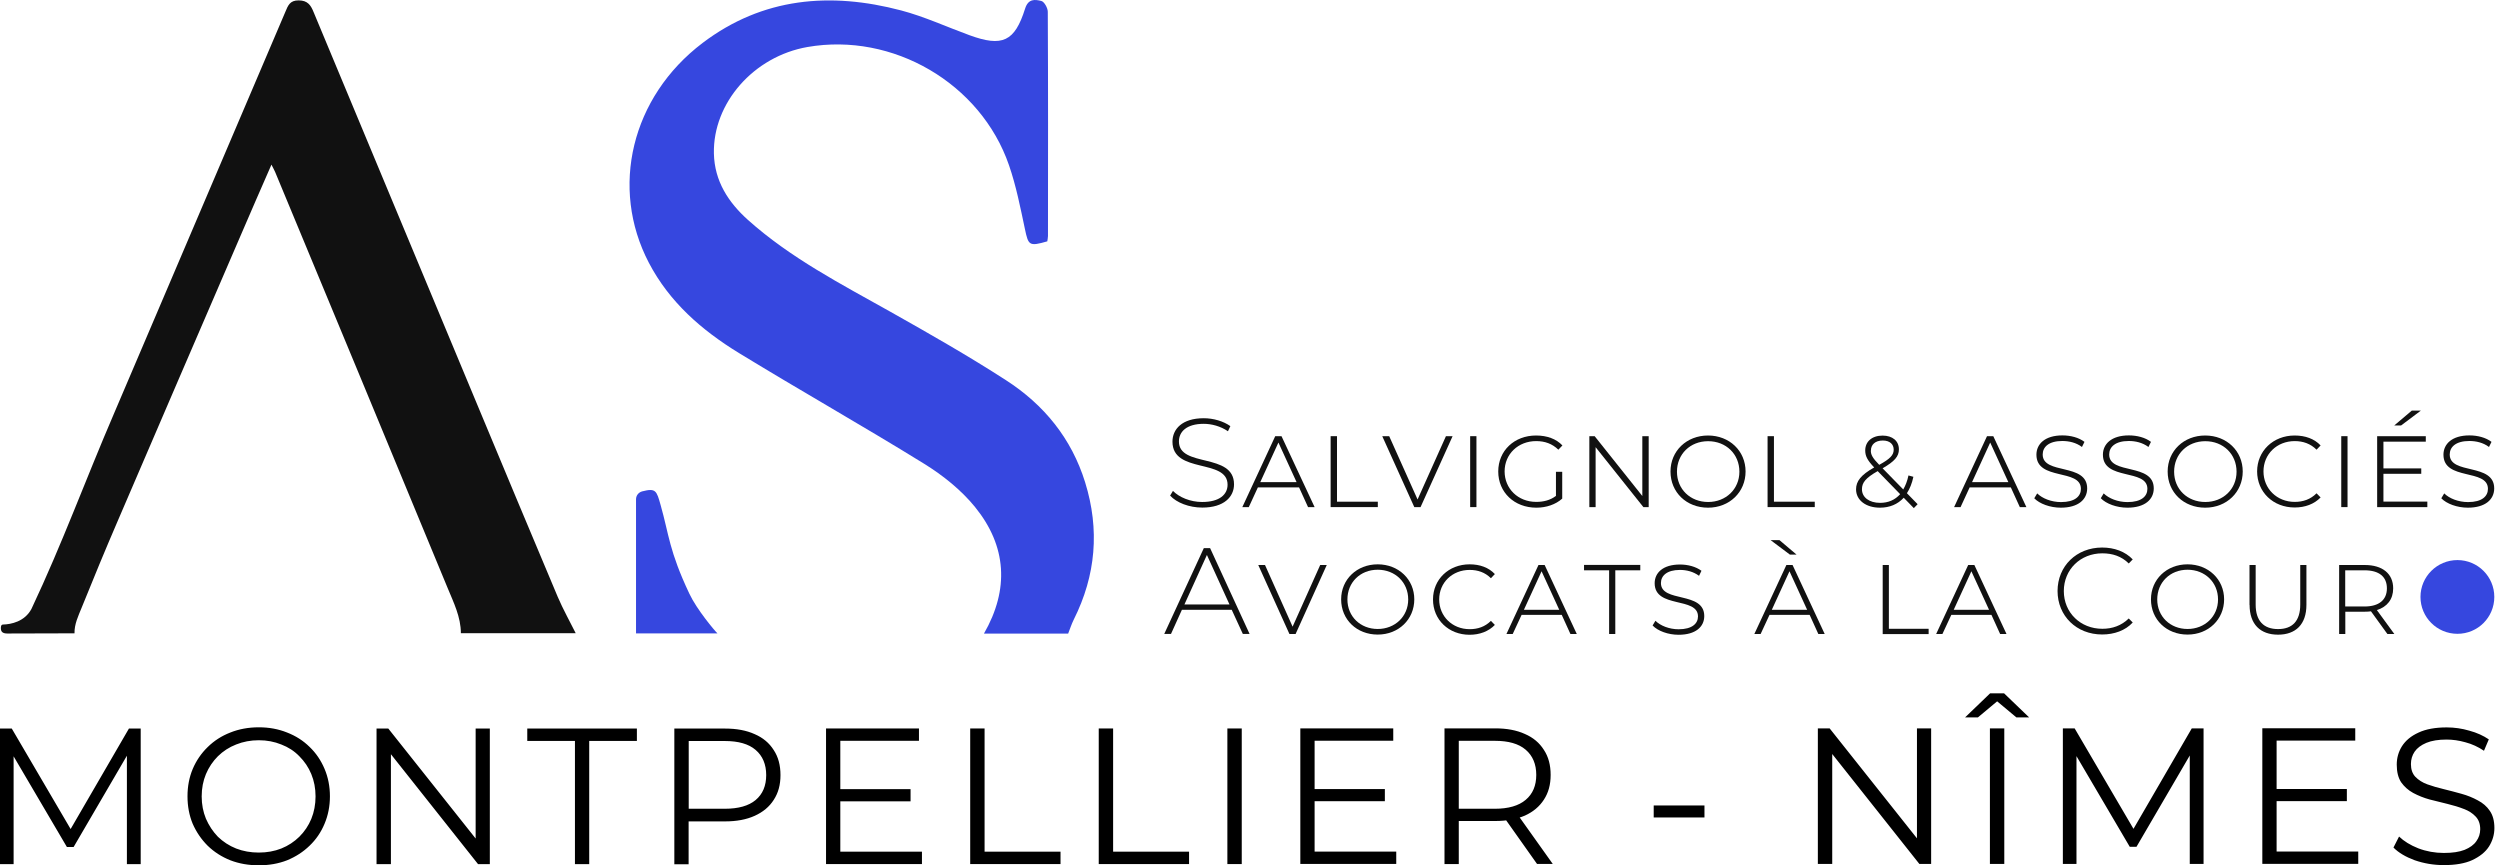<svg xmlns="http://www.w3.org/2000/svg" xmlns:xlink="http://www.w3.org/1999/xlink" id="Calque_1" data-name="Calque 1" viewBox="0 0 259.07 89.67"><defs><style>      .cls-1 {        fill: #3647df;      }      .cls-2 {        fill: #111;      }      .cls-3 {        clip-path: url(#clippath);      }      .cls-4 {        fill: none;      }    </style><clipPath id="clippath"><rect class="cls-4" x=".07" width="259" height="66"></rect></clipPath></defs><g class="cls-3"><g><path class="cls-1" d="M258.48,61.86c0-2.11-1.71-3.82-3.82-3.82s-3.83,1.71-3.83,3.82,1.71,3.82,3.83,3.82,3.82-1.71,3.82-3.82Z"></path><path class="cls-1" d="M101.97,65.65c2.63-4.58,2.36-9.06-.93-13.11-1.43-1.76-3.33-3.28-5.27-4.48-6.34-3.92-12.84-7.59-19.2-11.48-3.84-2.35-7.19-5.26-9.33-9.35-4.06-7.77-1.82-17.18,5.57-22.78,6.23-4.72,13.25-5.3,20.57-3.37,2.42,.64,4.73,1.71,7.09,2.57,3.4,1.24,4.68,.67,5.76-2.76,.33-1.05,1.03-.95,1.68-.79,.3,.07,.67,.73,.67,1.12,.04,7.75,.03,15.5,.02,23.24,0,.19-.05,.38-.07,.55-1.88,.54-1.96,.43-2.32-1.28-.47-2.22-.91-4.47-1.65-6.61-2.93-8.5-12.05-13.79-20.88-12.25-5.57,.97-9.81,5.8-9.7,11.03,.06,2.87,1.5,5.07,3.54,6.9,4.41,3.94,9.63,6.63,14.74,9.5,4.05,2.28,8.09,4.58,11.99,7.1,3.93,2.53,6.79,6.03,8.2,10.58,1.52,4.9,1.12,9.64-1.18,14.23-.23,.47-.39,.96-.58,1.45h-8.71Z"></path><path class="cls-1" d="M65.91,65.65v-13.91c0-.39,.26-.72,.64-.82,1.41-.36,1.49-.08,1.91,1.42,.88,3.1,.87,4.72,2.98,9.19,.77,1.64,2.64,3.86,2.91,4.11h-8.43Z"></path><path class="cls-2" d="M47.76,65.63c0-1.69-.75-3.19-1.37-4.69-5.94-14.38-11.91-28.75-17.88-43.12-.07-.17-.17-.34-.38-.76-1.13,2.59-2.19,5-3.22,7.41-4.25,9.85-8.5,19.7-12.73,29.56-1.28,2.97-2.52,5.97-3.73,8.97-.34,.84-.75,1.68-.73,2.63-1.84,0-5.12,.02-6.96,.02-.51,0-.68-.2-.67-.58,0-.09,0-.35,.23-.35,.82-.02,2.24-.3,2.94-1.62,3.24-6.87,5.56-13.29,8.56-20.26C17.73,28.97,23.65,15.1,29.57,1.23c.27-.64,.46-1.2,1.38-1.19,.93,0,1.26,.5,1.55,1.22,5.65,13.56,11.31,27.12,16.96,40.68,2.77,6.64,5.54,13.29,8.34,19.92,.55,1.29,1.24,2.51,1.86,3.76h-11.9Z"></path><path class="cls-2" d="M121.25,51.37l.3-.5c.63,.65,1.79,1.15,3.02,1.15,1.83,0,2.64-.79,2.64-1.79,0-2.74-5.71-1.1-5.71-4.46,0-1.29,.99-2.43,3.24-2.43,1.01,0,2.05,.31,2.76,.82l-.25,.53c-.76-.52-1.69-.77-2.51-.77-1.78,0-2.57,.82-2.57,1.83,0,2.74,5.71,1.12,5.71,4.44,0,1.29-1.03,2.41-3.29,2.41-1.36,0-2.67-.51-3.33-1.24h0Z"></path><path class="cls-2" d="M134.62,50.51h-4.27l-.94,2.04h-.67l3.41-7.35h.65l3.43,7.35h-.68l-.93-2.04Zm-.26-.55l-1.88-4.1-1.88,4.1h3.77Z"></path><path class="cls-2" d="M137.9,45.2h.65v6.79h4.23v.56h-4.89v-7.35h0Z"></path><path class="cls-2" d="M150.53,45.2l-3.32,7.35h-.65l-3.32-7.35h.72l2.94,6.56,2.94-6.56h.69Z"></path><path class="cls-2" d="M152.35,45.2h.65v7.35h-.65v-7.35Z"></path><path class="cls-2" d="M161.25,48.89h.64v2.78c-.68,.61-1.65,.94-2.68,.94-2.28,0-3.95-1.59-3.95-3.75s1.67-3.73,3.92-3.73c1.12,0,2.08,.34,2.73,1.03l-.42,.44c-.64-.62-1.4-.89-2.3-.89-1.88,0-3.27,1.36-3.27,3.14s1.38,3.16,3.28,3.16c.77,0,1.46-.18,2.04-.62v-2.5h0Z"></path><path class="cls-2" d="M170.85,45.2v7.35h-.55l-4.95-6.21v6.21h-.65v-7.35h.55l4.94,6.2v-6.2h.66Z"></path><path class="cls-2" d="M173.11,48.86c0-2.13,1.67-3.73,3.89-3.73s3.89,1.6,3.89,3.73-1.66,3.75-3.89,3.75-3.89-1.59-3.89-3.75Zm7.14,.02c0-1.82-1.38-3.16-3.24-3.16s-3.23,1.34-3.23,3.16,1.39,3.14,3.23,3.14,3.24-1.33,3.24-3.14Z"></path><path class="cls-2" d="M183.18,45.2h.65v6.79h4.23v.56h-4.89v-7.35h0Z"></path><path class="cls-2" d="M198.34,52.67l-1.06-1.09c-.63,.68-1.46,1.03-2.47,1.03-1.44,0-2.47-.77-2.47-1.9,0-.84,.5-1.49,1.88-2.27-.72-.75-.93-1.19-.93-1.76,0-.92,.7-1.54,1.8-1.54,1.02,0,1.69,.55,1.69,1.43,0,.73-.45,1.24-1.69,1.96l2.14,2.19c.23-.39,.42-.87,.54-1.45l.51,.14c-.14,.67-.37,1.24-.67,1.7l1.11,1.14-.39,.4h0Zm-1.43-1.46l-2.33-2.39c-1.26,.72-1.63,1.2-1.63,1.88,0,.84,.76,1.41,1.88,1.41,.85,0,1.54-.3,2.08-.9Zm-3.04-4.52c0,.43,.17,.76,.87,1.48,1.13-.62,1.5-1.01,1.5-1.57s-.4-.95-1.13-.95c-.79,0-1.23,.43-1.23,1.04Z"></path><path class="cls-2" d="M208.38,50.51h-4.27l-.94,2.04h-.67l3.41-7.35h.65l3.43,7.35h-.68l-.93-2.04Zm-.26-.55l-1.88-4.1-1.88,4.1h3.77Z"></path><path class="cls-2" d="M210.81,51.63l.3-.5c.53,.52,1.46,.9,2.47,.9,1.45,0,2.06-.61,2.06-1.37,0-2.13-4.61-.81-4.61-3.54,0-1.11,.89-2,2.69-2,.85,0,1.7,.22,2.29,.67l-.26,.53c-.61-.46-1.35-.62-2.04-.62-1.4,0-2.03,.62-2.03,1.4,0,2.13,4.61,.84,4.61,3.51,0,1.14-.91,2-2.73,2-1.11,0-2.2-.4-2.76-.98h0Z"></path><path class="cls-2" d="M217.7,51.63l.3-.5c.53,.52,1.46,.9,2.47,.9,1.45,0,2.06-.61,2.06-1.37,0-2.13-4.61-.81-4.61-3.54,0-1.11,.89-2,2.69-2,.85,0,1.7,.22,2.29,.67l-.26,.53c-.62-.46-1.35-.62-2.04-.62-1.4,0-2.03,.62-2.03,1.4,0,2.13,4.62,.84,4.62,3.51,0,1.14-.91,2-2.73,2-1.11,0-2.2-.4-2.76-.98h0Z"></path><path class="cls-2" d="M224.63,48.86c0-2.13,1.67-3.73,3.89-3.73s3.89,1.6,3.89,3.73-1.66,3.75-3.89,3.75-3.89-1.59-3.89-3.75Zm7.14,.02c0-1.82-1.38-3.16-3.24-3.16s-3.23,1.34-3.23,3.16,1.38,3.14,3.23,3.14,3.24-1.33,3.24-3.14Z"></path><path class="cls-2" d="M233.9,48.86c0-2.13,1.67-3.73,3.89-3.73,1.1,0,2.04,.34,2.69,1.03l-.42,.44c-.62-.62-1.4-.89-2.26-.89-1.86,0-3.24,1.36-3.24,3.14s1.38,3.16,3.24,3.16c.86,0,1.63-.26,2.26-.89l.42,.43c-.67,.69-1.61,1.04-2.69,1.04-2.22,0-3.89-1.59-3.89-3.75h0Z"></path><path class="cls-2" d="M242.62,45.2h.65v7.35h-.65v-7.35Z"></path><path class="cls-2" d="M251.54,51.99v.56h-5.2v-7.35h5.04v.57h-4.39v2.77h3.92v.56h-3.92v2.88h4.55Zm-2.72-7.9h-.71l1.82-1.54h.94l-2.05,1.54Z"></path><path class="cls-2" d="M252.99,51.63l.3-.5c.52,.52,1.46,.9,2.47,.9,1.45,0,2.06-.61,2.06-1.37,0-2.13-4.61-.81-4.61-3.54,0-1.11,.89-2,2.69-2,.85,0,1.7,.22,2.29,.67l-.26,.53c-.61-.46-1.35-.62-2.04-.62-1.4,0-2.03,.62-2.03,1.4,0,2.13,4.61,.84,4.61,3.51,0,1.14-.91,2-2.73,2-1.11,0-2.2-.4-2.76-.98h0Z"></path><path class="cls-2" d="M127.65,63.19h-5.17l-1.13,2.5h-.7l4.1-8.89h.65l4.09,8.89h-.7l-1.15-2.5h0Zm-.24-.55l-2.34-5.13-2.33,5.13h4.67Z"></path><path class="cls-2" d="M137.49,58.55l-3.23,7.15h-.64l-3.23-7.15h.7l2.86,6.39,2.86-6.39h.67Z"></path><path class="cls-2" d="M138.98,62.11c0-2.07,1.63-3.63,3.79-3.63s3.79,1.56,3.79,3.63-1.62,3.65-3.79,3.65-3.79-1.55-3.79-3.65Zm6.95,.01c0-1.77-1.35-3.08-3.16-3.08s-3.14,1.31-3.14,3.08,1.35,3.06,3.14,3.06,3.16-1.3,3.16-3.06Z"></path><path class="cls-2" d="M148.5,62.11c0-2.07,1.63-3.63,3.79-3.63,1.07,0,1.98,.33,2.62,1.01l-.41,.43c-.61-.61-1.36-.86-2.2-.86-1.81,0-3.16,1.32-3.16,3.06s1.35,3.08,3.16,3.08c.84,0,1.59-.25,2.2-.86l.41,.42c-.65,.67-1.57,1.02-2.62,1.02-2.16,0-3.79-1.55-3.79-3.65h0Z"></path><path class="cls-2" d="M161.84,63.72h-4.16l-.92,1.98h-.65l3.32-7.15h.64l3.33,7.15h-.66l-.9-1.98Zm-.26-.53l-1.83-3.99-1.83,3.99h3.66Z"></path><path class="cls-2" d="M166.74,59.1h-2.59v-.56h5.83v.56h-2.59v6.6h-.64v-6.6h0Z"></path><path class="cls-2" d="M171.26,64.81l.29-.48c.51,.51,1.43,.88,2.4,.88,1.41,0,2.01-.6,2.01-1.33,0-2.07-4.49-.79-4.49-3.44,0-1.08,.86-1.94,2.62-1.94,.83,0,1.65,.22,2.23,.65l-.25,.52c-.6-.44-1.31-.61-1.98-.61-1.36,0-1.97,.61-1.97,1.36,0,2.07,4.49,.82,4.49,3.42,0,1.11-.89,1.94-2.66,1.94-1.08,0-2.14-.39-2.68-.95h0Z"></path><path class="cls-2" d="M187.53,63.72h-4.16l-.92,1.98h-.65l3.32-7.15h.64l3.33,7.15h-.66l-.9-1.98Zm-2.05-6.25l-2-1.5h.92l1.77,1.5h-.68Zm1.79,5.72l-1.83-3.99-1.83,3.99h3.66Z"></path><path class="cls-2" d="M195.1,58.55h.64v6.61h4.12v.55h-4.76v-7.15Z"></path><path class="cls-2" d="M206.37,63.72h-4.16l-.92,1.98h-.65l3.32-7.15h.64l3.33,7.15h-.66l-.9-1.98Zm-.25-.53l-1.83-3.99-1.83,3.99h3.66Z"></path><path class="cls-2" d="M213.22,61.25c0-2.59,1.97-4.51,4.62-4.51,1.26,0,2.39,.41,3.17,1.23l-.41,.42c-.76-.75-1.69-1.05-2.74-1.05-2.27,0-3.99,1.68-3.99,3.91s1.72,3.91,3.99,3.91c1.04,0,1.97-.32,2.74-1.07l.41,.42c-.77,.83-1.91,1.24-3.17,1.24-2.65,0-4.62-1.92-4.62-4.51h0Z"></path><path class="cls-2" d="M222.9,62.11c0-2.07,1.63-3.63,3.79-3.63s3.79,1.56,3.79,3.63-1.62,3.65-3.79,3.65-3.79-1.55-3.79-3.65Zm6.95,.01c0-1.77-1.35-3.08-3.16-3.08s-3.14,1.31-3.14,3.08,1.35,3.06,3.14,3.06,3.16-1.3,3.16-3.06Z"></path><path class="cls-2" d="M233.11,62.68v-4.13h.64v4.1c0,1.7,.84,2.54,2.32,2.54s2.3-.83,2.3-2.54v-4.1h.64v4.13c0,2.02-1.11,3.09-2.94,3.09s-2.95-1.07-2.95-3.09Z"></path><path class="cls-2" d="M247.4,65.7l-1.7-2.35c-.2,.03-.42,.04-.64,.04h-2.02v2.31h-.64v-7.15h2.66c1.82,0,2.94,.89,2.94,2.42,0,1.13-.62,1.92-1.69,2.25l1.81,2.48h-.72Zm-.05-4.73c0-1.2-.8-1.87-2.32-1.87h-2v3.75h2c1.51,0,2.32-.69,2.32-1.88Z"></path></g></g><path d="M0,89.55v-14.05H1.22l6.42,10.96h-.64l6.36-10.96h1.22v14.05h-1.43v-11.82h.34l-5.86,10.04h-.7l-5.9-10.04h.38v11.82H0Zm26.82,.12c-1.06,0-2.04-.17-2.95-.52-.9-.36-1.68-.86-2.35-1.51-.66-.66-1.17-1.41-1.55-2.27-.36-.87-.54-1.82-.54-2.85s.18-1.97,.54-2.83c.37-.87,.89-1.63,1.55-2.27,.67-.66,1.45-1.16,2.35-1.51,.9-.36,1.88-.54,2.95-.54s2.03,.18,2.93,.54c.9,.35,1.67,.84,2.33,1.49,.67,.64,1.18,1.4,1.55,2.27,.37,.87,.56,1.82,.56,2.85s-.19,1.98-.56,2.85c-.36,.87-.88,1.63-1.55,2.27-.66,.64-1.43,1.14-2.33,1.51-.9,.35-1.87,.52-2.93,.52Zm0-1.32c.84,0,1.62-.14,2.33-.42,.72-.29,1.34-.7,1.87-1.22,.54-.54,.95-1.15,1.24-1.85,.29-.71,.44-1.49,.44-2.33s-.15-1.61-.44-2.31c-.29-.71-.71-1.32-1.24-1.85-.52-.54-1.14-.94-1.87-1.22-.71-.29-1.49-.44-2.33-.44s-1.63,.15-2.35,.44c-.72,.28-1.35,.69-1.89,1.22-.52,.52-.94,1.14-1.24,1.85-.29,.7-.44,1.47-.44,2.31s.15,1.6,.44,2.31c.31,.71,.72,1.33,1.24,1.87,.54,.52,1.16,.93,1.89,1.22,.72,.28,1.51,.42,2.35,.42Zm12.2,1.2v-14.05h1.22l9.69,12.2h-.64v-12.2h1.47v14.05h-1.22l-9.67-12.2h.64v12.2h-1.49Zm20.56,0v-12.77h-4.94v-1.28h11.36v1.28h-4.94v12.77h-1.49Zm10.3,0v-14.05h5.26c1.19,0,2.21,.19,3.07,.58,.86,.37,1.51,.92,1.97,1.65,.47,.71,.7,1.57,.7,2.59s-.23,1.85-.7,2.57c-.45,.71-1.11,1.26-1.97,1.65s-1.88,.58-3.07,.58h-4.44l.66-.7v5.14h-1.49Zm1.49-5.02l-.66-.72h4.4c1.41,0,2.47-.3,3.19-.9,.74-.62,1.1-1.48,1.1-2.59s-.37-1.99-1.1-2.61c-.72-.62-1.79-.92-3.19-.92h-4.4l.66-.7v8.45Zm15.56-2.75h7.43v1.26h-7.43v-1.26Zm.16,6.48h8.45v1.28h-9.94v-14.05h9.63v1.28h-8.15v11.48Zm13.45,1.28v-14.05h1.49v12.77h7.87v1.28h-9.35Zm13.32,0v-14.05h1.49v12.77h7.87v1.28h-9.35Zm13.33,0v-14.05h1.49v14.05h-1.49Zm8.89-7.77h7.43v1.26h-7.43v-1.26Zm.16,6.48h8.45v1.28h-9.94v-14.05h9.63v1.28h-8.15v11.48Zm13.45,1.28v-14.05h5.26c1.19,0,2.21,.19,3.07,.58,.86,.37,1.51,.92,1.97,1.65,.47,.71,.7,1.57,.7,2.59s-.23,1.85-.7,2.57c-.46,.71-1.11,1.26-1.97,1.65-.86,.37-1.88,.56-3.07,.56h-4.44l.66-.68v5.14h-1.49Zm9.59,0l-3.61-5.1h1.61l3.63,5.1h-1.63Zm-8.11-5.02l-.66-.7h4.4c1.4,0,2.47-.31,3.19-.92,.74-.62,1.1-1.48,1.1-2.59s-.37-1.99-1.1-2.61c-.72-.62-1.79-.92-3.19-.92h-4.4l.66-.7v8.45Zm20.2,.2v-1.24h5.26v1.24h-5.26Zm17.01,4.82v-14.05h1.22l9.69,12.2h-.64v-12.2h1.47v14.05h-1.22l-9.67-12.2h.64v12.2h-1.49Zm17.83,0v-14.05h1.49v14.05h-1.49Zm-2.57-15.19l2.59-2.49h1.45l2.59,2.49h-1.32l-2.55-2.13h1.12l-2.55,2.13h-1.32Zm10.13,15.19v-14.05h1.22l6.42,10.96h-.64l6.36-10.96h1.22v14.05h-1.43v-11.82h.34l-5.86,10.04h-.7l-5.9-10.04h.38v11.82h-1.43Zm22-7.77h7.43v1.26h-7.43v-1.26Zm.16,6.48h8.45v1.28h-9.94v-14.05h9.63v1.28h-8.15v11.48Zm17.32,1.41c-1.04,0-2.05-.17-3.01-.5-.95-.35-1.69-.79-2.21-1.32l.58-1.14c.5,.48,1.16,.89,1.99,1.22,.84,.32,1.73,.48,2.65,.48s1.6-.11,2.15-.32c.56-.23,.97-.53,1.22-.9,.27-.37,.4-.79,.4-1.24,0-.55-.16-.99-.48-1.32-.31-.33-.72-.6-1.22-.78-.51-.2-1.07-.37-1.69-.52-.62-.15-1.23-.3-1.85-.46-.62-.17-1.18-.4-1.71-.68-.51-.28-.92-.65-1.24-1.1-.31-.47-.46-1.08-.46-1.83,0-.7,.18-1.33,.54-1.91,.38-.59,.94-1.06,1.71-1.41,.76-.36,1.74-.54,2.93-.54,.79,0,1.57,.11,2.35,.34,.78,.21,1.45,.52,2.01,.9l-.5,1.18c-.6-.4-1.24-.7-1.93-.88-.67-.19-1.32-.28-1.95-.28-.84,0-1.54,.11-2.09,.34-.55,.23-.96,.54-1.22,.92-.25,.37-.38,.8-.38,1.28,0,.55,.15,.99,.46,1.32,.32,.33,.74,.6,1.24,.78,.52,.19,1.09,.35,1.71,.5,.62,.15,1.22,.31,1.83,.48,.62,.17,1.18,.4,1.69,.68,.52,.27,.94,.63,1.24,1.08,.32,.45,.48,1.05,.48,1.79,0,.68-.19,1.32-.56,1.91-.37,.58-.95,1.04-1.73,1.41-.76,.35-1.75,.52-2.95,.52Z"></path></svg>